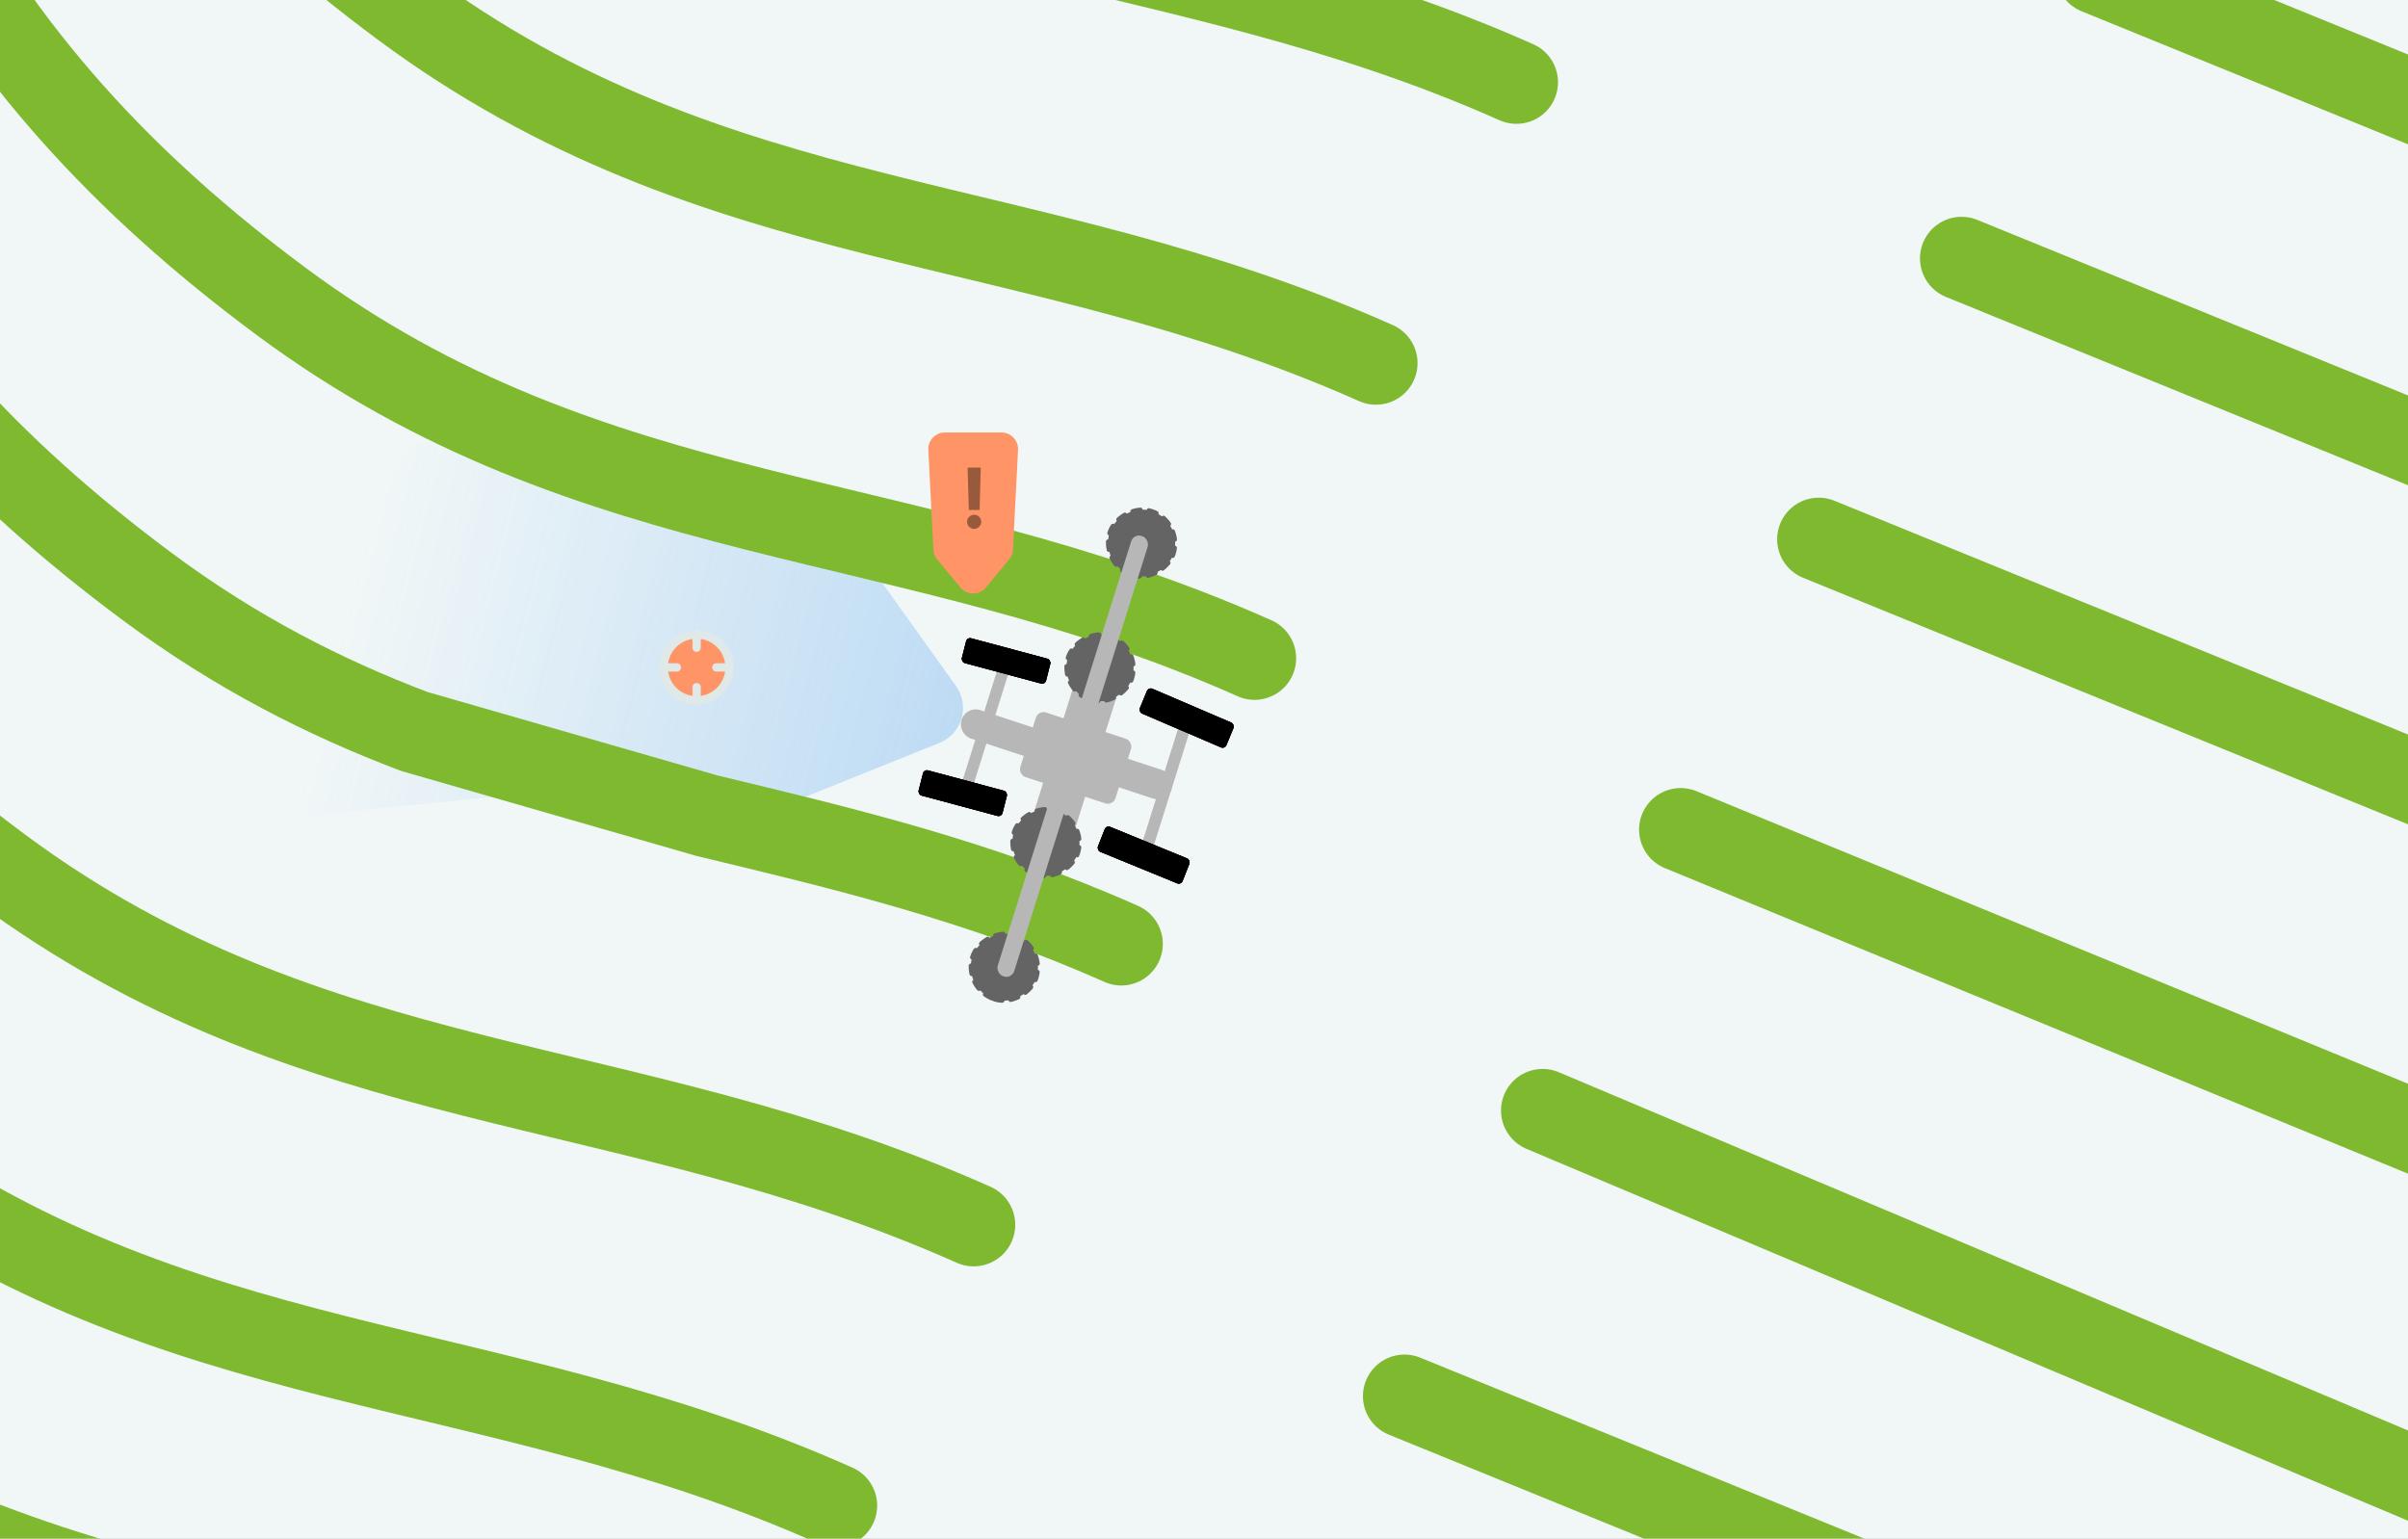 <svg xmlns="http://www.w3.org/2000/svg" width="579" height="370" fill="none" viewBox="0 0 579 370">
  <rect x="0" y="0" width="579" height="370" fill="#333333" stroke="none"/>
  <g clip-path="url(#a)">
    <path fill="#F1F7F7" d="M-929-777h2039.5V770.21H-929z"/>
    <path fill="#F1F7F7" d="M-929-777h2039.5V770.21H-929z"/>
    <path fill="url(#b)" fill-opacity=".3" d="M97.133 109.951a10 10 0 0 1 10.775-3.507l98.296 29.081c2.136.632 4 1.959 5.296 3.77l18.356 25.652a9.087 9.087 0 0 1-3.997 13.72l-31.238 12.577a10.003 10.003 0 0 1-6.366.371l-16.965-4.627a9.998 9.998 0 0 0-3.636-.301L63.112 197.248c-7.549.762-13.164-6.831-10.223-13.826l14.156-33.668a9.986 9.986 0 0 1 1.28-2.206l28.808-37.597Z"/>
    <path stroke="#7EB930" stroke-linecap="round" stroke-width="20" d="M330.847 87.322c-83.57-37.206-158.554-29.765-234.11-85.86C21.18-54.633-19.462-123.893-34.917-259.552"/>
    <path stroke="#7EB930" stroke-linecap="round" stroke-width="20" d="M301.654 158.299c-83.57-37.206-158.554-29.765-234.11-85.86C-8.014 16.344-48.655-52.916-64.109-188.575"/>
    <path stroke="#7EB930" stroke-linecap="round" stroke-width="20" d="M269.6 226.987c-34.444-15.335-67.429-23.085-99.597-30.826l-70.405-20.264c-21.462-8.145-42.763-18.922-64.109-34.77C-40.068 85.032-80.708 15.772-96.163-119.887"/>
    <path stroke="#7EB930" stroke-linecap="round" stroke-width="20" d="M234.111 294.53c-83.57-37.206-158.554-29.765-234.11-85.86-75.557-56.095-116.198-125.355-131.652-261.014m496.269 72.123c-83.57-37.206-158.554-29.765-234.111-85.86C54.951-122.176 14.31-191.436-1.145-327.095"/>
    <path stroke="#7EB930" stroke-linecap="round" stroke-width="20" d="M200.912 362.073c-83.57-37.206-158.554-29.765-234.111-85.86-75.557-56.095-116.197-125.355-131.652-261.014M504.283-6.552l226.098 92.156M404.113 199.512l306.233 125.927m-339.431-58.384L689.74 401.568m-352.025-65.826 226.098 92.156M471.656 62.136l226.098 92.156m-260.442-24.613 226.098 92.156M547.213-72.95 773.31 19.206"/>
    <path stroke="#7EB930" stroke-linecap="round" stroke-width="20" d="M167.713 422.747c-83.57-37.206-158.554-29.765-234.111-85.86-75.557-56.095-116.197-125.355-131.652-261.014"/>
    <path fill="#B7B7B7" d="m240.197 159.854 2.669.88-9.2 29.226-2.668-.88zm43.215 14.927 2.715.895-9.21 29.26-2.715-.894z"/>
    <rect width="22.635" height="6.456" fill="#000" rx="1" transform="matrix(.919 .394 -.382 .924 276.167 165.24)"/>
    <rect width="22.635" height="6.456" fill="#000" rx="1" transform="matrix(.919 .394 -.382 .924 276.167 165.24)"/>
    <rect width="22.635" height="6.456" fill="#000" rx="1" transform="matrix(.919 .394 -.382 .924 276.167 165.24)"/>
    <rect width="21.997" height="6.46" fill="#000" rx="1" transform="matrix(.925 .379 -.366 .93 266.003 198.463)"/>
    <rect width="21.997" height="6.46" fill="#000" rx="1" transform="matrix(.925 .379 -.366 .93 266.003 198.463)"/>
    <rect width="21.997" height="6.46" fill="#000" rx="1" transform="matrix(.925 .379 -.366 .93 266.003 198.463)"/>
    <path fill="#B7B7B7" d="M259.218 161.6a1.97 1.97 0 0 1 2.5-1.282l6.3 2.076a2.033 2.033 0 0 1 1.299 2.534l-11.583 36.799a1.967 1.967 0 0 1-2.5 1.282l-6.3-2.076a2.033 2.033 0 0 1-1.299-2.534l11.583-36.799Z"/>
    <path fill="#B7B7B7" d="M249.059 172.634a1.97 1.97 0 0 1 2.5-1.282l19.064 6.282a2.033 2.033 0 0 1 1.299 2.534l-3.693 11.732a1.97 1.97 0 0 1-2.5 1.282l-19.064-6.282a2.033 2.033 0 0 1-1.299-2.534l3.693-11.732Z"/>
    <rect width="16.214" height="16.15" x="-.625" y=".32" fill="#646464" stroke="#646464" stroke-dasharray="2 2" stroke-linecap="round" rx="8.075" transform="matrix(.95 .313 .3 -.954 254.871 166.272)"/>
    <rect width="16.214" height="16.15" x="-.625" y=".32" fill="#646464" stroke="#646464" stroke-dasharray="2 2" stroke-linecap="round" rx="8.075" transform="matrix(.95 .313 .3 -.954 264.871 136.272)"/>
    <rect width="16.214" height="16.15" x="-.625" y=".32" fill="#646464" stroke="#646464" stroke-dasharray="2 2" stroke-linecap="round" rx="8.075" transform="matrix(.95 .313 .3 -.954 231.871 238.272)"/>
    <rect width="16.214" height="16.15" x="-.625" y=".32" fill="#646464" stroke="#646464" stroke-dasharray="2 2" stroke-linecap="round" rx="8.075" transform="matrix(.95 .313 .3 -.954 241.871 208.272)"/>
    <rect width="4.174" height="110.979" fill="#B7B7B7" rx="2" transform="matrix(.95 .313 -.3 .954 272.594 128.259)"/>
    <rect width="20.962" height="6.162" fill="#000" rx="1" transform="matrix(.966 .259 -.246 .969 232.548 153.232)"/>
    <rect width="20.962" height="6.162" fill="#000" rx="1" transform="matrix(.966 .259 -.246 .969 232.548 153.232)"/>
    <rect width="20.962" height="6.162" fill="#000" rx="1" transform="matrix(.966 .259 -.246 .969 232.548 153.232)"/>
    <rect width="20.877" height="6.258" fill="#000" rx="1" transform="matrix(.966 .259 -.246 .969 222.181 185.004)"/>
    <rect width="20.877" height="6.258" fill="#000" rx="1" transform="matrix(.966 .259 -.246 .969 222.181 185.004)"/>
    <rect width="20.877" height="6.258" fill="#000" rx="1" transform="matrix(.966 .259 -.246 .969 222.181 185.004)"/>
    <path fill="#B7B7B7" d="M231.221 173.08a3.541 3.541 0 0 1 4.5-2.307l43.65 14.383a3.658 3.658 0 0 1 2.338 4.56 3.542 3.542 0 0 1-4.499 2.307l-43.651-14.383a3.658 3.658 0 0 1-2.338-4.56Z"/>
    <circle cx="167.5" cy="160.5" r="8.5" fill="#FF9566"/>
    <g clip-path="url(#c)">
      <path stroke="#E0E8E8" stroke-linecap="round" stroke-linejoin="round" stroke-width="2" d="M175.417 160.5a7.918 7.918 0 0 1-7.917 7.917m7.917-7.917a7.918 7.918 0 0 0-7.917-7.917m7.917 7.917h-3.167m-4.75 7.917a7.918 7.918 0 0 1-7.917-7.917m7.917 7.917v-3.167m-7.917-4.75a7.918 7.918 0 0 1 7.917-7.917m-7.917 7.917h3.167m4.75-7.917v3.167"/>
    </g>
    <path fill="#FF9566" d="M223.214 108.203a4 4 0 0 1 3.995-4.203h13.582a4 4 0 0 1 3.995 4.203l-1.219 23.974a3.993 3.993 0 0 1-.911 2.344l-5.572 6.746a4 4 0 0 1-6.168 0l-5.572-6.746a3.993 3.993 0 0 1-.911-2.344l-1.219-23.974Z"/>
    <path fill="#000" fill-opacity=".4" d="m235.822 112.455-.277 10.184h-2.599l-.284-10.184h3.16Zm-1.576 14.73c-.469 0-.871-.166-1.208-.497a1.624 1.624 0 0 1-.497-1.208 1.59 1.59 0 0 1 .497-1.193 1.659 1.659 0 0 1 1.208-.497c.45 0 .845.165 1.186.497a1.625 1.625 0 0 1 .27 2.052 1.845 1.845 0 0 1-.618.618 1.61 1.61 0 0 1-.838.228Z"/>
  </g>
  <defs>
    <clipPath id="a">
      <path fill="#fff" d="M0 0h579v370H0z"/>
    </clipPath>
    <clipPath id="c">
      <path fill="#fff" d="M158 151h19v19h-19z"/>
    </clipPath>
    <linearGradient id="b" x1="234.684" x2="85.86" y1="174.326" y2="135.975" gradientUnits="userSpaceOnUse">
      <stop stop-color="#4298EE"/>
      <stop offset="1" stop-color="#4298EE" stop-opacity="0"/>
    </linearGradient>
  </defs>
</svg>
